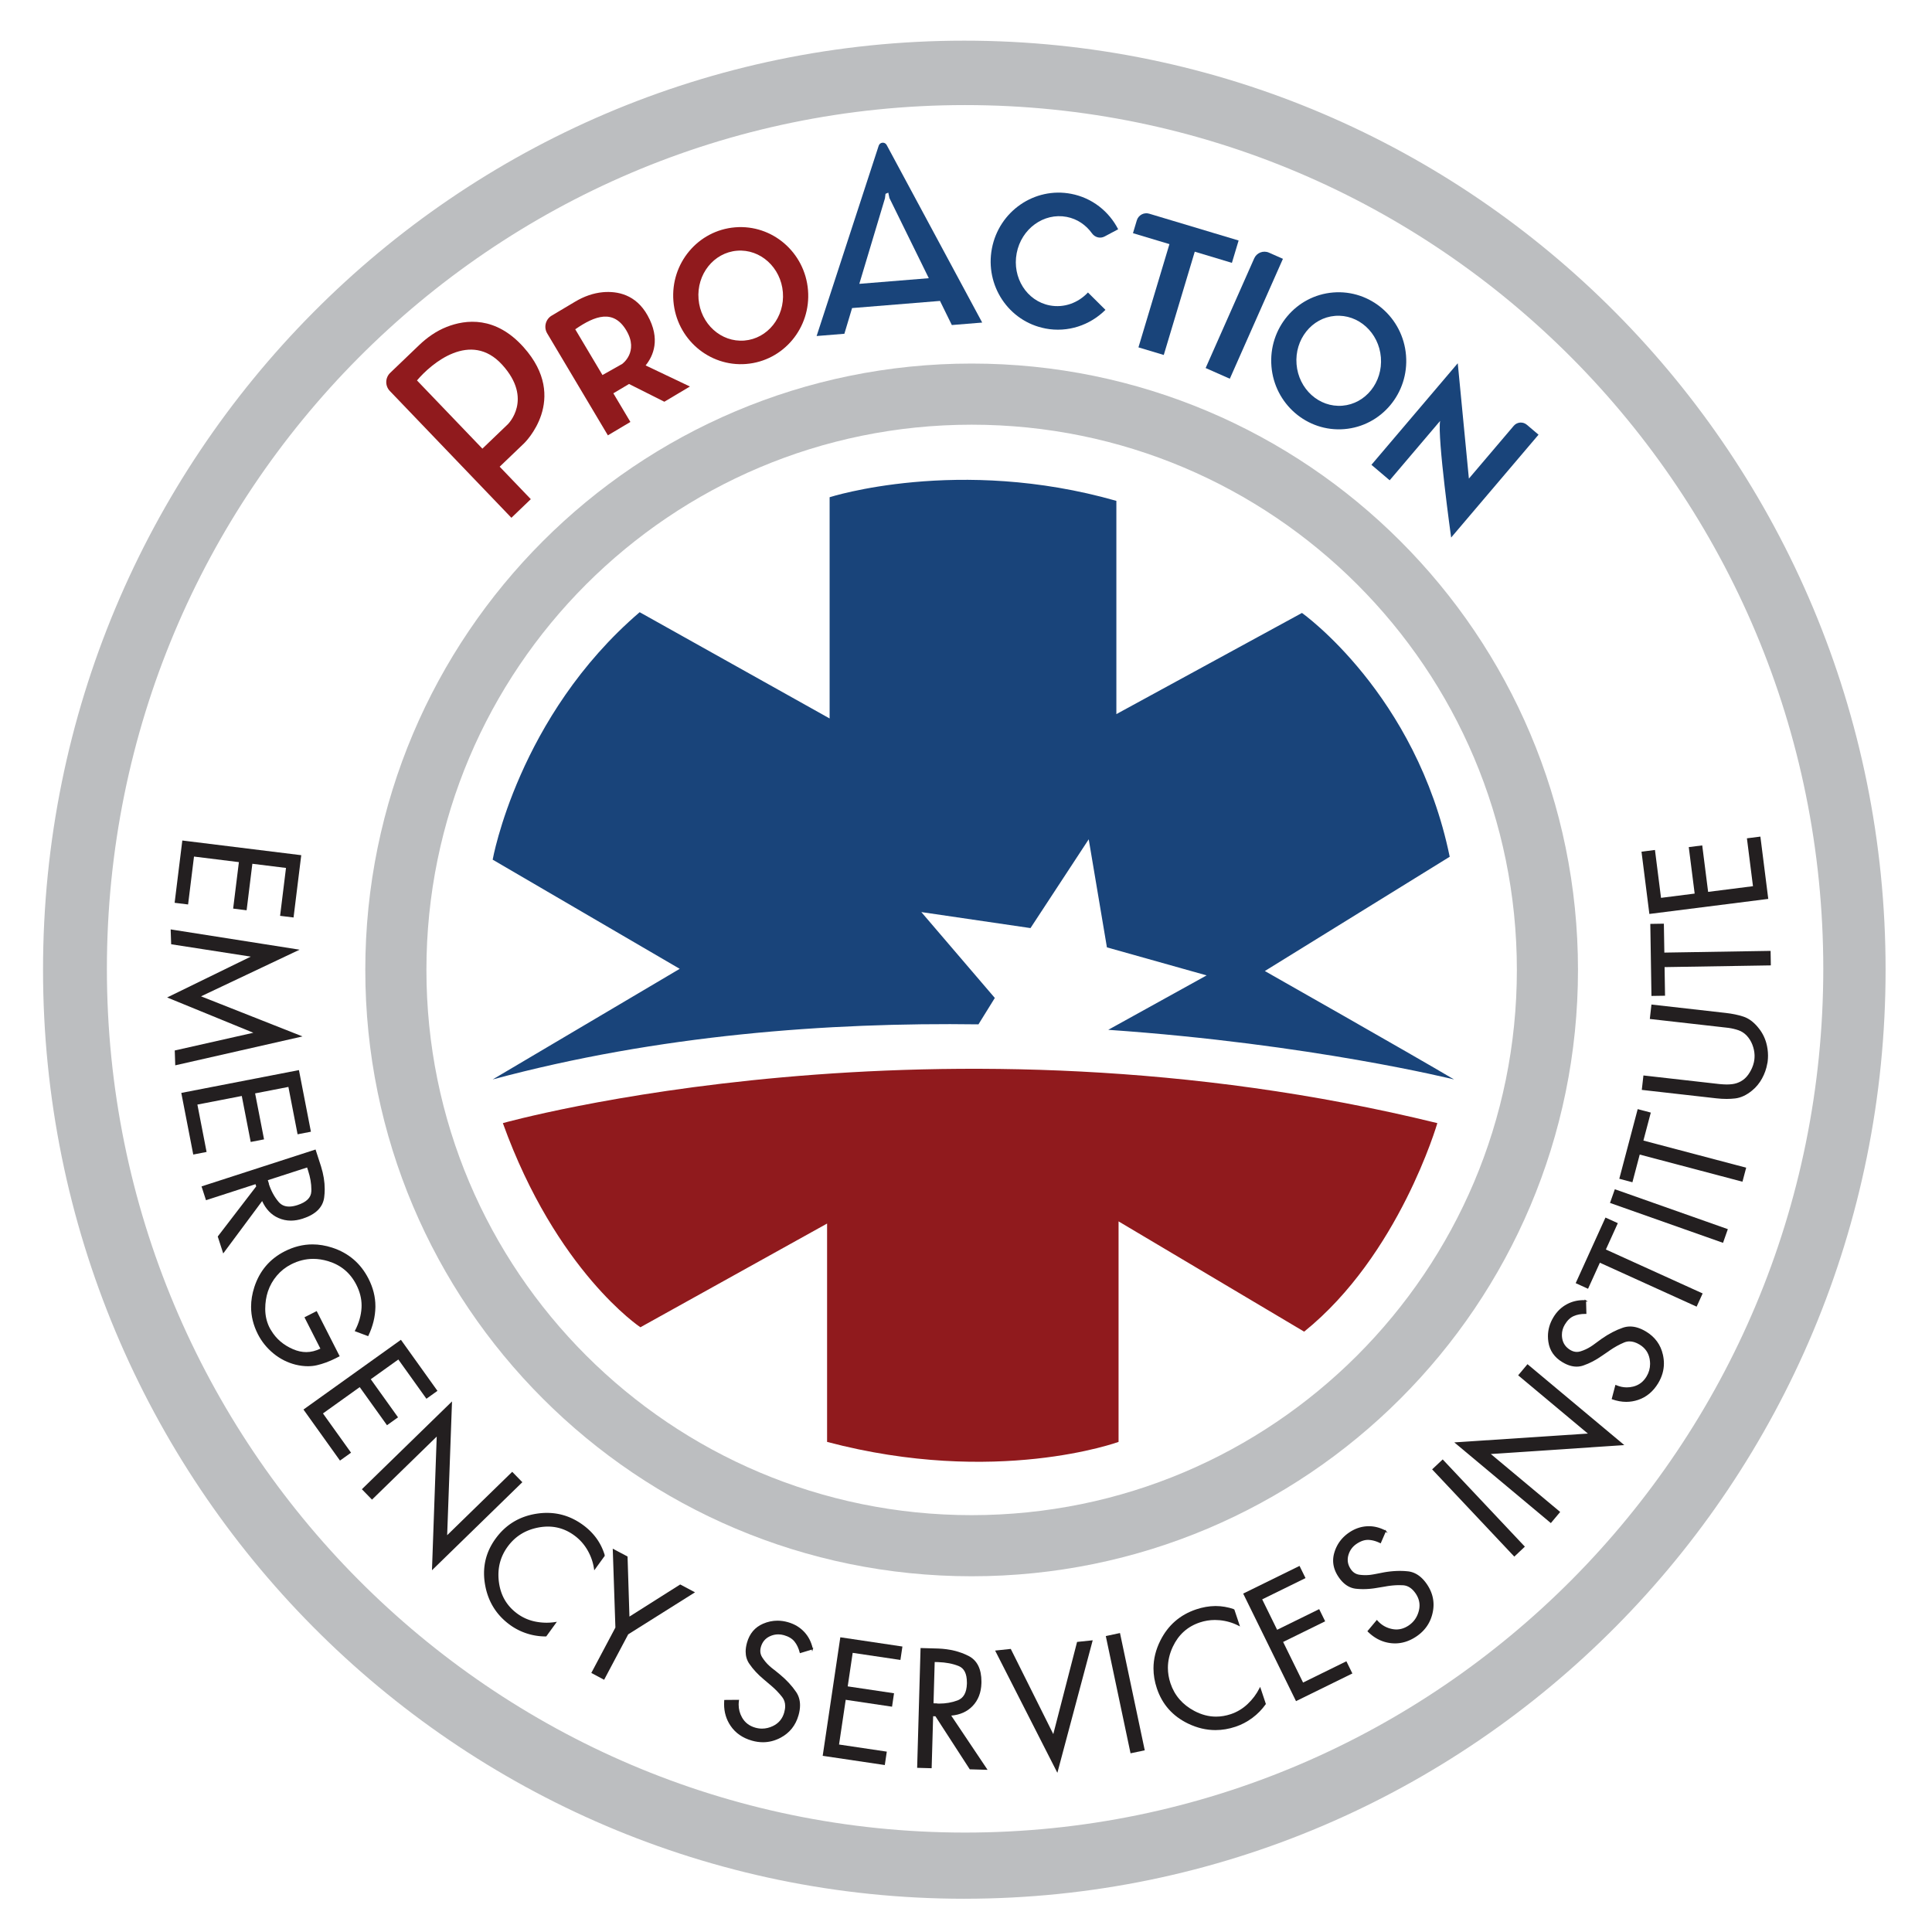 <?xml version="1.0" encoding="UTF-8"?>
<svg data-bbox="38.49 36.37 1648 1661.89" viewBox="0 0 1728 1728" xmlns="http://www.w3.org/2000/svg" data-type="color">
    <g>
        <path fill="#231f20" d="m173.52 766.12 40.15 4.97-5.14 41.57 12.05 1.5 5.13-41.59 30.09 3.72-5.28 42.84 12.04 1.48 6.88-55.72-106.37-13.13-.07.58-6.81 55.13 12.04 1.49 5.29-42.84z" data-color="1"/>
        <path fill="#231f20" d="m179.8 891.13 88.15-41.72-115.3-18.14.02.7.42 12.58 71.21 11.07-74.81 36.53 77.1 31.56-70.29 15.85.44 13.28 113.81-25.85-90.75-35.86z" data-color="1"/>
        <path fill="#231f20" d="m176.55 987.94 39.7-7.69 7.98 41.13 11.93-2.32-7.99-41.13 29.77-5.78 8.22 42.37 11.92-2.3-10.71-55.12-105.21 20.41.1.58 10.59 54.54 11.92-2.31-8.22-42.38z" data-color="1"/>
        <path d="M248.91 1089.33c3.58 1.61 7.34 2.41 11.28 2.41 3.39 0 6.9-.61 10.55-1.78 11.53-3.71 18.06-10.09 19.22-19.05.31-2.4.47-4.83.47-7.3 0-6.55-1.1-13.34-3.3-20.35v-.02l-4.9-15.11-101.98 33 4 12.35 44.27-14.34.64 1.97-34.41 44.83 4.9 15.16 34.81-46.87c3.26 7.14 8.06 12.26 14.45 15.11m25.76-45.13.9 2.79c1.95 6.03 2.92 11.66 2.92 16.86l-.04 1.78c-.25 5.48-4.22 9.53-12.46 12.22-2.71.88-5.17 1.31-7.37 1.31-3.98 0-7.06-1.39-9.46-4.22-3.8-4.5-6.68-9.83-8.69-16.01v-.03l.01-.08.05-.17-1-3.08 35.14-11.37Z" fill="#231f20" data-color="1"/>
        <path d="M283.21 1221.13c5.66-1.29 11.39-3.42 17.2-6.36l1.31-.68 1.57-.79.52-.27-20.55-40.38-.52.26-10.43 5.3 14.25 28.03c-4.18 2.01-8.36 3.1-12.61 3.1-3.93 0-7.89-.87-11.92-2.62-8.61-3.74-15.09-9.33-19.53-16.82l-.72-1.12-.59-1.15-.29-.56-.28-.55c-2.21-4.77-3.35-9.94-3.39-15.53v-.41c0-5.44.79-10.59 2.37-15.44 1.78-5.27 4.46-10.01 8.02-14.2 3.57-4.2 7.82-7.56 12.77-10.08 6.44-3.27 13.01-4.91 19.76-4.91 4.35 0 8.76.69 13.27 2.03 11.48 3.47 19.87 10.48 25.29 21.12 3.14 6.18 4.7 12.35 4.7 18.53l-.05 2.05c-.39 6.88-2.31 13.66-5.8 20.34l-.3.57 12.03 4.5.23-.48c4-8.39 6.08-16.91 6.24-25.48v-.89c0-8.28-2.05-16.46-6.15-24.52-7-13.75-17.86-23.04-32.48-27.8-5.94-1.93-11.83-2.91-17.62-2.91-8.46 0-16.76 2.07-24.86 6.19-13.42 6.82-22.51 17.56-27.21 32.1-1.91 5.94-2.87 11.79-2.87 17.55 0 8.35 2.03 16.51 6.06 24.44 3.4 6.67 8.06 12.43 13.98 17.3 5.92 4.84 12.55 8.18 19.85 10.01 3.82.92 7.45 1.37 10.92 1.37 2.71 0 5.34-.27 7.84-.84" fill="#231f20" data-color="1"/>
        <path fill="#231f20" d="m346.13 1274.74 9.87-7.07-24.38-34.07 24.66-17.65 25.12 35.11 9.86-7.07-32.67-45.66-87.16 62.37.34.49 32.32 45.18 9.89-7.07-25.13-35.1 32.89-23.54 24.39 34.08z" data-color="1"/>
        <path fill="#231f20" d="m467.19 1325.7-9.06-9.3-58.18 56.7 4.34-119.66-80.63 78.55.41.4 8.66 8.89 57.88-56.39-4.25 119.56 80.83-78.75z" data-color="1"/>
        <path d="m531.51 1404.5 8.65-11.93v.02l.7-.98h.01l.06-.1h.01l-.39-.29.39-.11c-1.73-5.7-4.24-10.8-7.53-15.31-3.29-4.5-7.35-8.51-12.18-12.01-9.77-7.08-20.46-10.65-32.02-10.65-3.12 0-6.29.25-9.53.77-15.26 2.42-27.45 9.87-36.44 22.27-6.87 9.45-10.31 19.8-10.31 30.96 0 3.32.31 6.71.91 10.17 2.63 15.12 10.11 27.18 22.36 36.07 4.6 3.34 9.66 5.9 15.16 7.66a54.243 54.243 0 0 0 16.61 2.61h.59l9.51-13.11-1.4.22c-2.56.41-5.14.61-7.74.61-3.29 0-6.59-.32-9.93-.97-5.96-1.18-11.31-3.52-16.1-6.98-9.52-6.91-15.03-16.26-16.64-28.2-.31-2.27-.46-4.5-.46-6.68 0-9.22 2.72-17.56 8.17-25.09 6.81-9.37 16.03-15.09 27.82-17.28 2.82-.51 5.58-.78 8.26-.78 8.49.01 16.29 2.59 23.47 7.81 4.86 3.53 8.82 7.9 11.87 13.15 3.05 5.24 5.02 10.81 5.88 16.71l.21 1.42Z" fill="#231f20" data-color="1"/>
        <path fill="#231f20" d="m562.98 1445.89-1.69-53.72-13.24-7.02 2.37 70.54-21.55 40.62 11.46 6.09 21.55-40.63 59.75-37.59-13.25-7.02-45.4 28.73z" data-color="1"/>
        <path d="M719.27 1459.55c-3.88-4.12-8.74-7.02-14.51-8.65-3.17-.91-6.3-1.35-9.39-1.35-4.4 0-8.73.92-12.95 2.75-7.22 3.12-12.01 8.8-14.29 16.88-.79 2.82-1.21 5.49-1.21 8 0 4.06 1.07 7.72 3.24 10.87 3.39 5 7.73 9.67 12.97 14.01l5.41 4.6.43.35.41.33h-.01c3.98 3.36 7.4 6.89 10.26 10.59 1.76 2.28 2.64 4.94 2.64 8.04 0 1.76-.29 3.66-.87 5.72-1.61 5.62-4.94 9.61-10.09 12.09-3.22 1.53-6.46 2.31-9.72 2.31-2.01 0-4.04-.29-6.08-.87-5.37-1.53-9.29-4.56-11.87-9.18-1.99-3.58-2.98-7.36-2.98-11.38 0-1.2.09-2.42.27-3.66l.09-.67-13.23.11-.04.54c-.07 1.07-.12 2.13-.12 3.19 0 7.21 1.92 13.67 5.77 19.36 4.4 6.51 10.81 10.96 19.12 13.31 3.35.95 6.64 1.43 9.87 1.43 5.44 0 10.71-1.35 15.78-4.04 8.1-4.3 13.47-11.03 16.04-20.09.91-3.16 1.35-6.14 1.35-8.93 0-4.45-1.15-8.44-3.48-11.87-3.7-5.48-8.5-10.67-14.36-15.56s-5.96-4.76-5.96-4.76l-1.79-1.45-1.85-1.61c-2.43-2.21-4.57-4.77-6.4-7.64-1.15-1.81-1.71-3.71-1.71-5.74 0-1.1.17-2.24.5-3.43 1.3-4.54 3.94-7.71 8-9.63 2.47-1.16 5-1.73 7.58-1.73 1.67 0 3.37.23 5.1.73 4.24 1.21 7.36 3.12 9.43 5.71 2.09 2.62 3.65 5.9 4.64 9.82l.15.59 10.64-3.22.37 1.73.64-2.19.05-.13.3-1.05-.58.17c-1.35-5.58-3.81-10.41-7.54-14.38" fill="#231f20" data-color="1"/>
        <path fill="#231f20" d="m735.83 1570.42.58.09 54.96 8.17 1.79-12-42.71-6.36 5.96-40 41.44 6.17 1.78-12.01-41.43-6.17 4.45-29.99 42.69 6.35 1.79-12-55.54-8.27-15.76 106.02z" data-color="1"/>
        <path d="M869.89 1525.91c5.04-5.26 7.66-12.09 7.9-20.35l.02-1.53c.01-11.26-3.83-19.04-11.55-22.96-7.9-4.02-16.9-6.2-26.99-6.6l-15.91-.45-3.05 107.14 12.97.37 1.33-46.52 2.05.06 30.71 47.43 15.93.46-32.5-48.49c7.82-.69 14.24-3.5 19.08-8.56m-31.45-2.23h-.03l-.07-.04-.14-.1-3.24-.09 1.05-36.92 2.93.07c7.06.22 13.23 1.39 18.54 3.54 4.86 1.99 7.32 6.72 7.34 14.71v1.12c-.27 8.08-3.05 12.88-8.37 14.89-5.08 1.9-10.56 2.85-16.45 2.85l-1.56-.03Z" fill="#231f20" data-color="1"/>
        <path fill="#231f20" d="m942.07 1551-38.03-76.19-.42.04-13.57 1.44 55.67 109.33 31.61-118.53-13.98 1.47-21.28 82.44z" data-color="1"/>
        <path fill="#231f20" d="m1001.15 1460.73-12.12 2.57 22.14 104.87 12.71-2.67-22.15-104.89-.58.12z" data-color="1"/>
        <path d="M1126.46 1509.96c-2.64 5.28-6.18 9.99-10.6 14.16-4.4 4.16-9.42 7.15-15.03 9.04-4.44 1.47-8.82 2.21-13.16 2.21-6.58 0-13.03-1.69-19.43-5.08-10.64-5.65-17.72-13.87-21.37-24.77-1.53-4.6-2.29-9.18-2.29-13.75 0-6.33 1.45-12.62 4.4-18.92 5.1-10.82 13.11-18.03 24.17-21.73 4.41-1.47 8.88-2.19 13.47-2.19 1.37 0 2.75.07 4.15.19 6.04.57 11.72 2.21 17.02 4.94l1.28.65-4.67-13.98-.17-.5-.25-.75-.46.15.14-.39c-5.46-1.85-10.91-2.79-16.31-2.79h-.51c-5.58.07-11.19 1.06-16.86 2.95-14.54 4.84-25.31 14.22-32.2 28.04-4.06 8.12-6.09 16.38-6.09 24.77 0 5.88 1 11.83 3.01 17.84 4.78 14.36 14.15 24.91 27.98 31.56 8.04 3.87 16.19 5.8 24.44 5.8 5.92 0 11.9-.99 17.9-3 5.41-1.79 10.42-4.43 15.07-7.88 4.64-3.44 8.62-7.52 11.95-12.21l.17-.25-5.12-15.36-.62 1.26Z" fill="#231f20" data-color="1"/>
        <path fill="#231f20" d="m1165.48 1504.89-17.84-36.31 37.6-18.47-5.35-10.89-37.61 18.48-13.36-27.22 38.75-19.03-5.36-10.89-50.4 24.75 47.26 96.21.53-.27 49.88-24.49-5.36-10.91-38.74 19.04z" data-color="1"/>
        <path d="M1259.19 1405.42c-2.34-.26-4.75-.38-7.21-.38-4.46 0-9.11.42-13.94 1.25h-.01l-7.5 1.46-2.25.41-2.41.37a38.09 38.09 0 0 1-9.98-.08c-3.25-.46-5.8-2.09-7.76-5.02-1.83-2.71-2.71-5.47-2.71-8.34 0-1.29.17-2.62.55-3.98 1.2-4.36 3.66-7.77 7.43-10.31 3.52-2.35 6.84-3.5 10.02-3.5h.44c3.36.11 6.84 1.05 10.49 2.84l.55.27 4.42-10.2 1.8.96-1.5-2.06-.07-.11-.61-.82-.21.49c-4.64-2.33-9.41-3.6-14.29-3.6l-1.54.03c-5.67.29-11.01 2.11-16.01 5.46-6.64 4.44-11.13 10.45-13.39 17.93-.75 2.46-1.13 4.9-1.13 7.32 0 4.96 1.6 9.81 4.74 14.49 4.27 6.41 9.53 10.02 15.69 10.69 2.09.22 4.26.34 6.44.34 4.07 0 8.29-.39 12.63-1.17l7.02-1.15.53-.1.53-.1c4.07-.69 7.99-1.03 11.79-1.03l2.91.09c4.51.21 8.35 2.67 11.64 7.54 2.24 3.37 3.35 6.84 3.35 10.5 0 1.63-.23 3.31-.68 5.03-1.47 5.56-4.5 9.86-9.13 12.97-3.5 2.31-7.1 3.49-10.87 3.49-1.25 0-2.52-.14-3.81-.4-5.22-1.02-9.6-3.57-13.23-7.66l-.43-.51-8.49 10.15.38.39c6.07 6 13.03 9.44 20.83 10.3 1.19.13 2.35.19 3.51.19 6.58 0 12.93-2.06 19.03-6.14 7.74-5.18 12.65-12.31 14.6-21.23.55-2.46.82-4.87.82-7.24 0-6.3-1.93-12.32-5.72-18-4.75-7.1-10.52-11.11-17.24-11.85" fill="#231f20" data-color="1"/>
        <path fill="#231f20" d="m1289.94 1305.73-9.03 8.49 73.49 78.03 9.45-8.91-73.49-78.02-.42.41z" data-color="1"/>
        <path fill="#231f20" d="m1357.86 1230.1 62.34 52.1-119.46 7.89 86.36 72.18.37-.45 7.97-9.51-62.03-51.82 119.37-7.99-86.58-72.36-8.34 9.96z" data-color="1"/>
        <path d="M1472.15 1190.91c-4.92-2.96-9.66-4.48-14.19-4.48-2.2 0-4.36.37-6.45 1.08-6.26 2.15-12.51 5.42-18.78 9.77l-6.17 4.5-1.85 1.35-2.05 1.36c-2.79 1.77-5.8 3.16-9.04 4.17-1.11.34-2.19.51-3.27.51-1.99-.01-3.94-.58-5.9-1.75-4.04-2.45-6.41-5.82-7.19-10.25-.19-1.1-.28-2.19-.28-3.26 0-3.24.87-6.29 2.64-9.25 2.27-3.78 4.95-6.28 7.98-7.58 2.93-1.28 6.29-1.91 10.11-1.91h.58l.61.01-.3-11.11 1.59.09-1.76-1.17-.12-.07-.94-.63v.59l-1.08-.03c-5.33 0-10.25 1.19-14.76 3.6-5.01 2.65-9.08 6.58-12.16 11.73-3.25 5.37-4.88 11.07-4.88 17.02 0 1.61.12 3.26.37 4.9 1.12 7.78 5.34 13.91 12.54 18.21 4.4 2.67 8.66 4.01 12.75 4.01 2.04 0 4.05-.34 5.99-1.01 5.72-1.97 11.34-4.92 16.9-8.85l5.88-4 .43-.33.43-.31c4.3-2.95 8.6-5.33 12.91-7.12 1.53-.63 3.13-.95 4.76-.95 2.81 0 5.82.93 8.99 2.84 5.01 3.03 7.98 7.29 9.03 12.91.25 1.49.39 2.96.39 4.38 0 3.98-1.05 7.71-3.16 11.23-2.88 4.8-6.84 7.78-11.98 9.06-1.93.48-3.82.71-5.72.71-3.19 0-6.34-.67-9.51-2.03l-.63-.27-3.37 12.8.51.19c4.27 1.49 8.43 2.26 12.53 2.26 3.65 0 7.23-.61 10.73-1.79 7.44-2.53 13.41-7.56 17.86-14.95 3.38-5.64 5.1-11.53 5.1-17.65 0-2.56-.31-5.15-.9-7.78-1.99-8.94-7.08-15.91-15.16-20.76" fill="#231f20" data-color="1"/>
        <path fill="#231f20" d="m1447 1094.01-11.05-5.02-26.64 58.68 11.05 5.03 10.58-23.31 86.54 39.29 5.39-11.82-86.56-39.29 10.69-23.56z" data-color="1"/>
        <path fill="#231f20" d="m1444.13 1064.22-4.13 11.69 101.09 35.69 4.31-12.24-101.07-35.69-.2.55z" data-color="1"/>
        <path d="M1572.28 918.72h-.01c-3.94-4.73-8.26-7.92-13-9.47-4.64-1.52-9.86-2.61-15.66-3.26l-66.54-7.53-1.46 12.91 63.45 7.18.85.09.81.11 2.66.29 2.78.33c3.02.43 5.95 1.13 8.77 2.1 2.77.96 5.22 2.55 7.36 4.81 2.12 2.27 3.81 4.94 5.02 8.03 1.21 3.12 1.88 6.24 1.99 9.39l-.02 1.93-.14 1.91-.42 2.51-.72 2.61c-.97 2.95-2.41 5.75-4.28 8.41-1.87 2.65-4.12 4.68-6.74 6.12-2.37 1.29-4.86 2.11-7.5 2.45-1.68.22-3.36.33-5.01.33l-3.04-.11h-.03c-1.2-.05-2.35-.13-3.46-.26-1.12-.13-2.23-.25-3.34-.38l-.71-.07-.69-.09-63.31-7.16-.06.59-1.39 12.32 66.66 7.54c3.17.36 6.22.54 9.17.54 2.61 0 5.12-.15 7.57-.43 5.24-.61 10.36-3.01 15.32-7.14 3.58-2.94 6.53-6.52 8.82-10.72 2.29-4.18 3.86-8.57 4.66-13.17h-.01l.29-1.29v-.03l.15-1.21c.17-1.57.26-3.16.26-4.73 0-3.78-.51-7.54-1.53-11.27-1.47-5.29-3.98-10.02-7.53-14.15" fill="#231f20" data-color="1"/>
        <path fill="#231f20" d="m1581.56 803.98-.08-.58-6.97-55.13-12.05 1.53 5.42 42.82-40.12 5.09-5.27-41.57-12.04 1.52 5.27 41.57-30.09 3.82-5.42-42.83-12.04 1.53 7.04 55.7 106.35-13.47z" data-color="1"/>
        <path d="M869.05 1409.83c149.67.01 285.44-60.74 383.49-158.85 98.1-98.05 158.85-233.81 158.83-383.48.02-149.68-60.73-285.44-158.83-383.48-98.05-98.11-233.82-158.87-383.49-158.85-149.67-.01-285.43 60.75-383.48 158.85-98.1 98.05-158.86 233.8-158.84 383.48-.02 149.67 60.74 285.43 158.84 383.48 98.05 98.11 233.82 158.86 383.48 158.85M524.22 522.68c88.33-88.29 210.07-142.81 344.82-142.83 134.75.02 256.48 54.54 344.83 142.83 88.29 88.34 142.82 210.08 142.83 344.83-.01 134.74-54.54 256.49-142.83 344.82-88.35 88.3-210.08 142.82-344.83 142.84-134.75-.02-256.49-54.54-344.82-142.84-88.29-88.33-142.82-210.08-142.83-344.82 0-134.75 54.54-256.49 142.83-344.83" fill="#bcbec0" data-color="2"/>
        <path d="m875.13 916.21 14.65-23.63-65.74-76.81 97.64 14.32 52.08-79.42 16.28 96.66 89.18 25.07-87.99 48.68c181.79 12.63 309.3 44.4 309.3 44.4-38.41-22.78-169.25-96.98-169.25-96.98l165.35-102.21c-29.96-145.79-132.15-218.06-132.15-218.06l-165.99 90.48V447.98c-141.26-40.36-256.47-3.26-256.47-3.26V642.6l-169.89-95.04c-108.7 93.09-131.48 221.33-131.48 221.33l167.29 97.64-167.29 98.93c147.91-39.83 300.06-51.15 434.49-49.27" fill="#19447a" data-color="3"/>
        <path d="m572.78 1187.12 166.97-92.76v195.29c151.34 40.04 260.7 0 260.7 0v-197.23l165.99 98.62c84.94-68.36 119.13-186.51 119.13-186.51-446.23-109.35-835.81 0-835.81 0 47.84 132.81 123.02 182.59 123.02 182.59" fill="#901a1d" data-color="4"/>
        <path d="m457.4 463.11 17.36-16.65-27.84-29.04 21.83-20.92s41.18-39.48-.45-85.97c-24.98-27.91-51.58-24.94-68.86-18.1-9.25 3.65-17.48 9.46-24.65 16.34L349 333.48c-4.56 4.38-4.72 11.64-.33 16.21l108.75 113.44Zm-8.25-136.89c28.1 30.86 5.05 53.25 5.05 53.25l-22.74 21.81-58.5-61.01c12.97-15.38 48.08-44.9 76.19-14.05" fill="#901a1d" data-color="4"/>
        <path d="m543.71 389.37 20.12-11.98-15.25-25.61 14.03-8.34 31.59 15.88 22.88-13.62-39.63-18.86c6.83-8.42 13.59-23.54 1.72-44.78-10.51-18.81-27.07-21.81-39.83-20.72-8.79.77-17.22 3.89-24.81 8.4l-21.09 12.55c-5.5 3.28-7.3 10.39-4.02 15.89l54.28 91.2Zm16.5-93.81c11.44 19.21-3.73 29.95-3.73 29.95l-17.62 9.93-24.35-40.92c17.72-12.28 34.27-18.17 45.71 1.04" fill="#901a1d" data-color="4"/>
        <path d="M667.47 325.53c33.24-2.7 57.97-32.24 55.22-65.99-2.74-33.76-31.91-58.93-65.16-56.22-33.24 2.7-57.97 32.25-55.22 66 2.73 33.75 31.91 58.92 65.15 56.22m-8.23-101.29c20.82-1.69 39.17 14.93 40.98 37.11 1.8 22.19-13.62 41.55-34.45 43.24-20.84 1.69-39.18-14.91-40.98-37.11-1.81-22.19 13.62-41.56 34.45-43.24" fill="#901a1d" data-color="4"/>
        <path fill="#231f20" d="m1488.18 826.14-12.13.2 1.03 64.43 12.15-.19-.41-25.59 95.03-1.54-.21-12.98-95.03 1.54-.43-25.87z" data-color="1"/>
        <path d="M1137.18 327.59c2.73 33.76 31.9 58.92 65.14 56.22 33.27-2.71 57.99-32.26 55.24-66-2.73-33.75-31.91-58.91-65.15-56.22-33.25 2.7-57.97 32.25-55.22 66m56.9-45.07c20.84-1.69 39.19 14.93 40.99 37.11 1.8 22.19-13.62 41.55-34.45 43.24-20.84 1.69-39.19-14.91-40.98-37.11-1.81-22.19 13.62-41.55 34.44-43.24" fill="#19447a" data-color="3"/>
        <path d="m762.1 275.54 78.64-6.39 10.59 21.57 27.16-2.21-85.46-158.85c-1.63-3-6.04-2.6-7.1.63l-55.54 170.25 24.83-2.01 6.89-22.99Zm29.41-98.07.51-4.11 2.47-1.05 1.03 4.83 35.21 71.68-62.15 5.05 22.91-76.4Z" fill="#19447a" data-color="3"/>
        <path d="M934.94 293.8c20.24 3.89 40.06-2.99 53.78-16.66l-15.64-15.54c-8.7 9.26-21.33 14.03-34.18 11.56-20.53-3.93-33.76-24.85-29.57-46.71 4.19-21.87 24.22-36.39 44.75-32.46 9.45 1.81 17.25 7.26 22.6 14.71 2.58 3.62 7.31 4.92 11.25 2.83l12.17-6.47c-8.2-15.97-23.23-28.09-42.05-31.7-32.75-6.29-64.48 15.58-70.87 48.83-6.38 33.26 15 65.3 47.75 71.59" fill="#19447a" data-color="3"/>
        <path d="m1018.26 310.69 22.63 6.79 27.72-92.37 33.22 9.99 6-19.98-79.94-23.99c-4.72-1.42-9.71 1.25-11.12 5.98l-3.43 11.44 32.62 9.79-27.72 92.36Z" fill="#19447a" data-color="3"/>
        <path fill="#231f20" d="m1476.49 995.11-11.72-3.1-16.46 62.3 11.74 3.11 6.53-24.76 91.89 24.27 3.33-12.54-91.92-24.27 6.61-25.01z" data-color="1"/>
        <path d="m1099.96 338.74 47.5-107.25-12.47-5.52c-5.06-2.23-10.95.05-13.2 5.08l-43.46 98.12 21.63 9.57Z" fill="#19447a" data-color="3"/>
        <path d="m1242.94 429.58 45.13-53.12c-2.66 14.49 9.85 104.32 9.85 104.32l78.16-91.99-10.46-8.88c-3.52-2.97-8.74-2.55-11.71.94l-40.12 47.21-9.96-103.18-77.2 90.85 16.31 13.85Z" fill="#19447a" data-color="3"/>
        <path d="M862.49 1698.25c227.41.02 433.69-93.06 582.67-243.38 149.05-150.22 241.36-358.23 241.33-587.55.03-229.34-92.28-437.33-241.33-587.56-148.98-150.32-355.27-243.41-582.67-243.39-227.41-.02-433.68 93.07-582.66 243.39C130.77 429.99 38.45 637.99 38.49 867.33c-.03 229.32 92.29 437.32 241.34 587.55 148.98 150.32 355.26 243.4 582.66 243.38M320.41 320.25C459.44 180.38 651.06 94.01 863.17 93.98c212.1.03 403.71 86.41 542.77 226.27 138.97 139.95 224.8 332.8 224.82 546.28-.02 213.46-85.85 406.33-224.82 546.26-139.06 139.88-330.67 226.25-542.77 226.28-212.11-.03-403.73-86.41-542.76-226.28-138.97-139.93-224.8-332.8-224.81-546.26.01-213.48 85.84-406.33 224.81-546.28" fill="#bcbec0" data-color="2"/>
    </g>
</svg>
